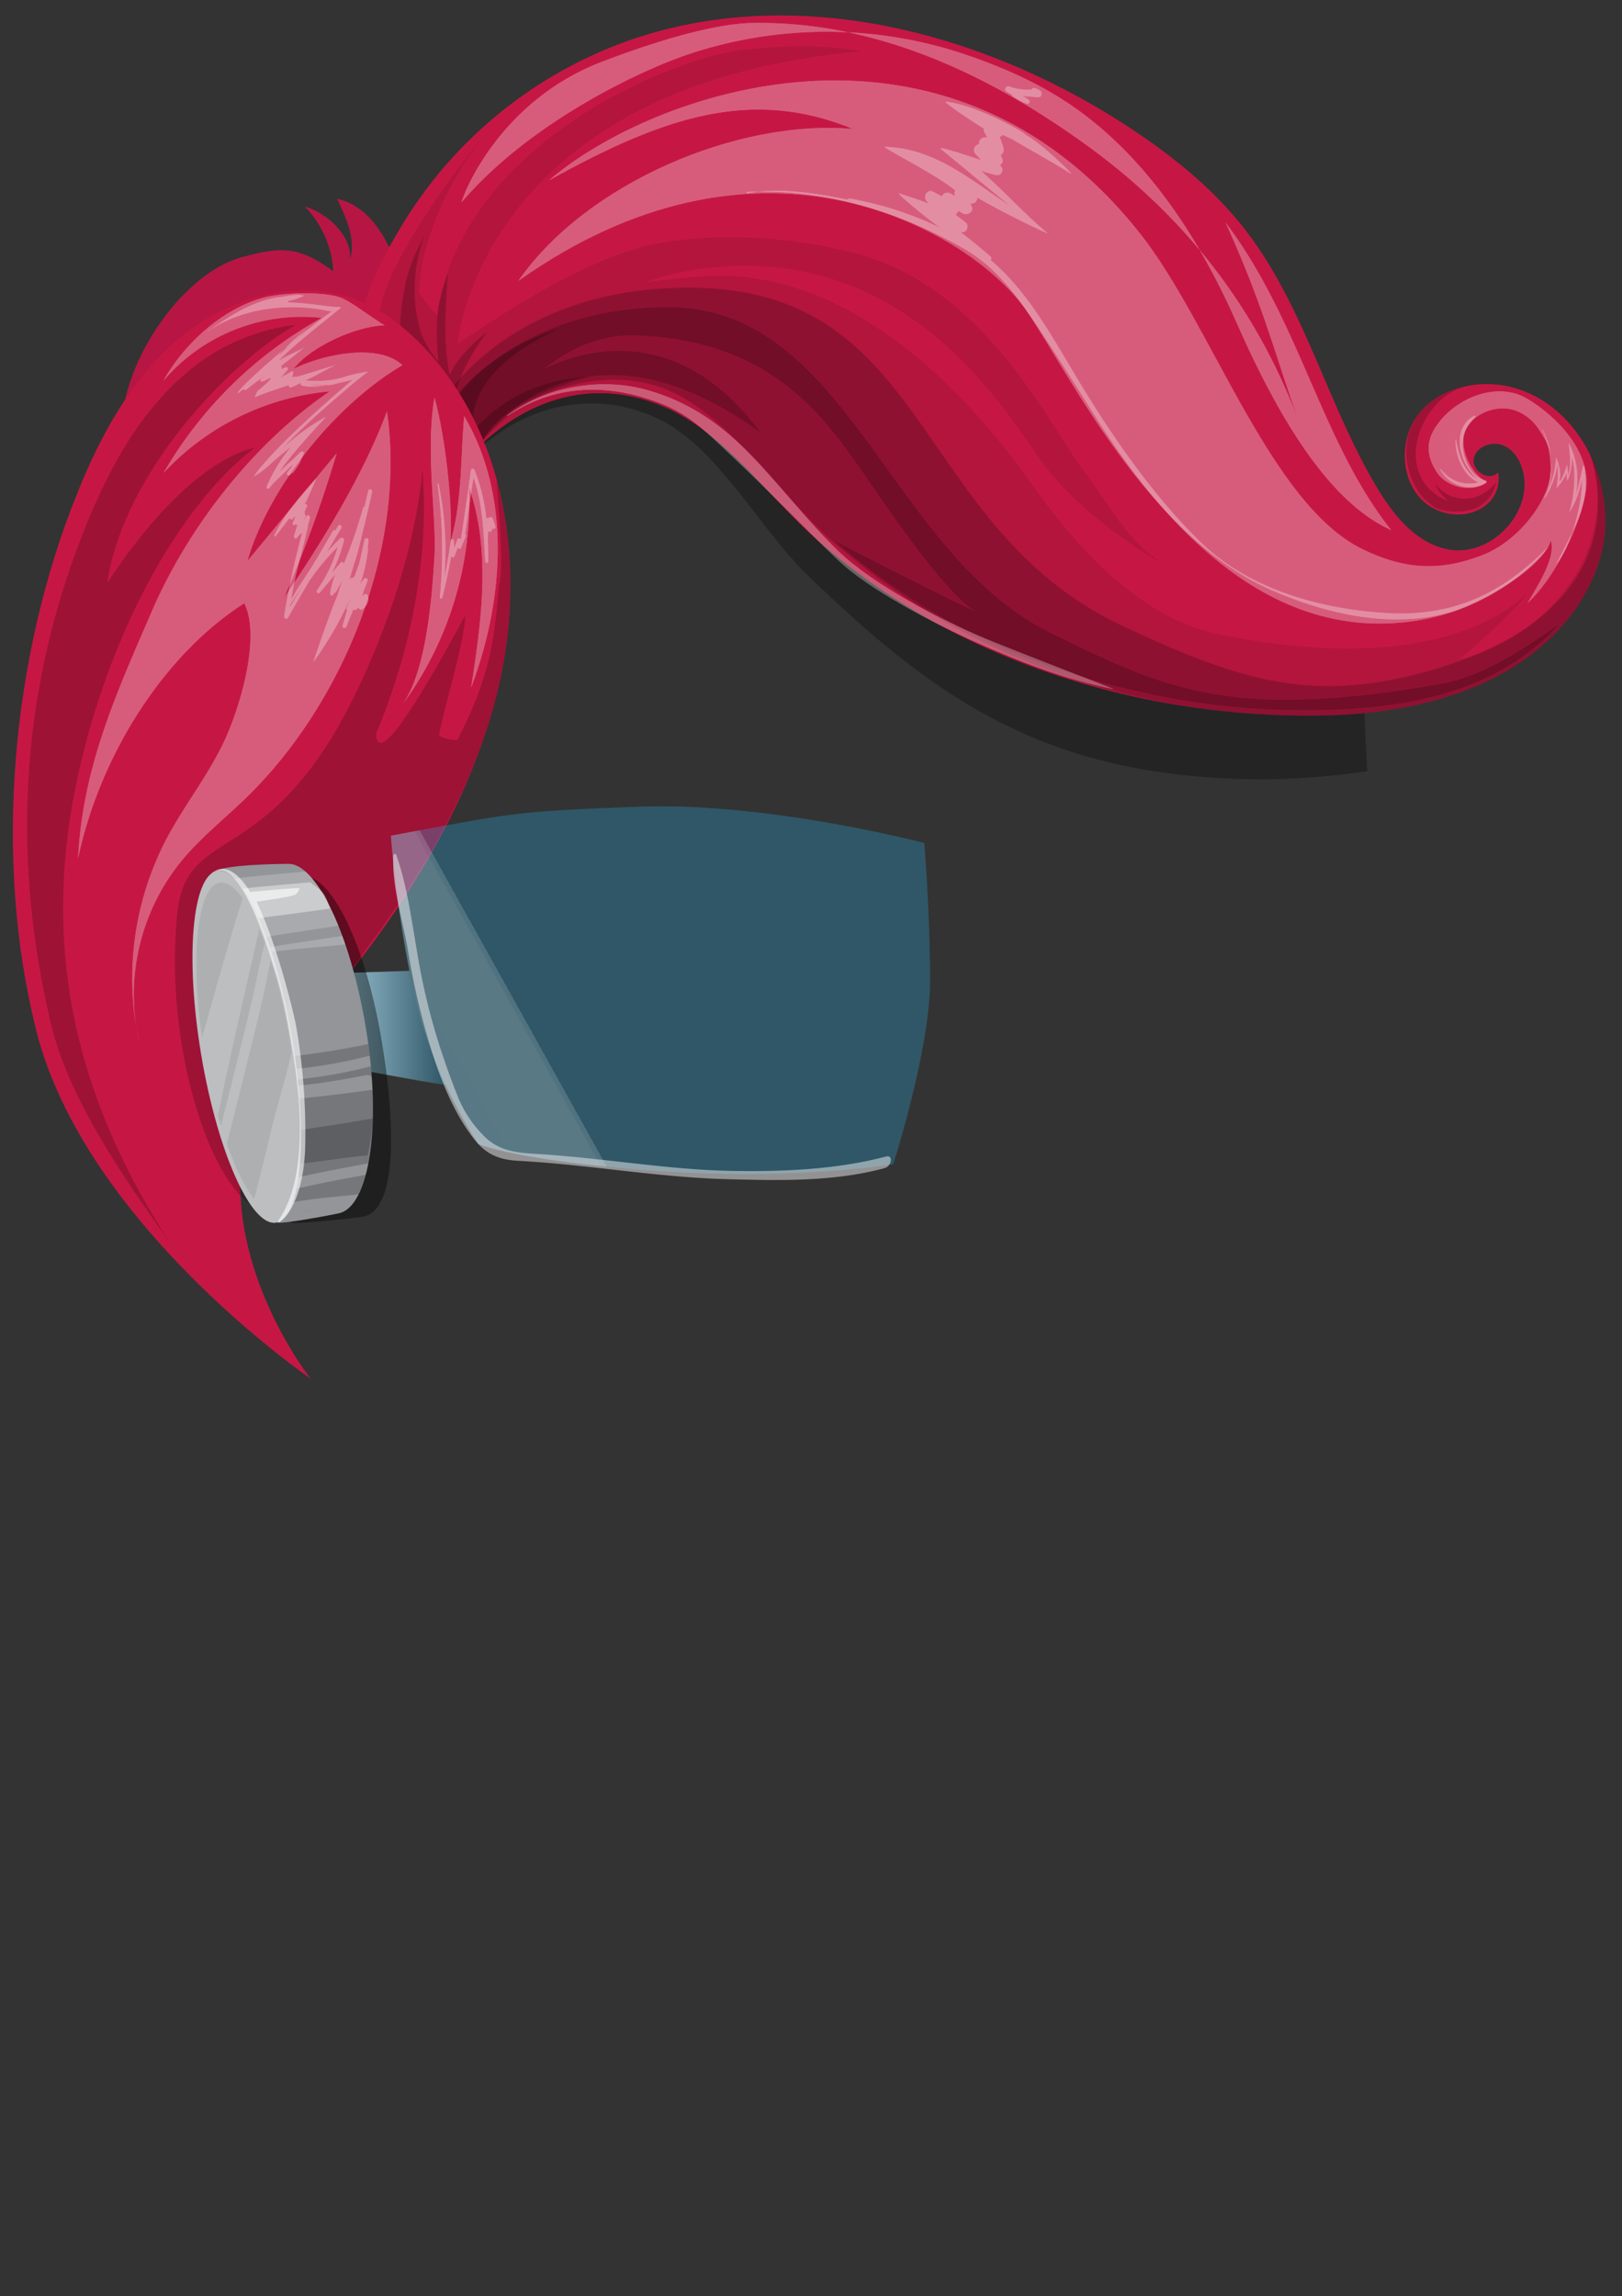<svg xmlns="http://www.w3.org/2000/svg" xmlns:xlink="http://www.w3.org/1999/xlink" viewBox="0 0 432 611.61"><rect x="0" y="0" width="432" height="611.61" fill="#333333" stroke="none"/><defs><style>.a{fill:#b71644;}.b,.h{opacity:0.3;}.c{fill:#c61744;}.d,.o{opacity:0.2;}.e{opacity:0.1;}.f,.i{opacity:0.3;}.g,.o,.p,.s{fill:#fff;}.i{fill:#27aae1;}.i,.j,.k{fill-rule:evenodd;}.j{opacity:0.2;fill:url(#a);}.k{opacity:0.7;fill:url(#b);}.k,.l{mix-blend-mode:overlay;}.l{fill:#f2f2f2;opacity:0.5;}.m,.p,.r{opacity:0.4;}.n{fill:#939598;}.q{fill:#bcbec0;}.s{opacity:0.6;}</style><linearGradient id="a" x1="-6858.67" y1="-4527.21" x2="-6780.3" y2="-4588.28" gradientTransform="matrix(1.22, 0.04, -0.06, 1.57, 8188.82, 7720.42)" gradientUnits="userSpaceOnUse"><stop offset="0.16" stop-color="#fff" stop-opacity="0"/><stop offset="0.17" stop-color="#fff" stop-opacity="0.04"/><stop offset="0.18" stop-color="#fff" stop-opacity="0.22"/><stop offset="0.2" stop-color="#fff" stop-opacity="0.39"/><stop offset="0.22" stop-color="#fff" stop-opacity="0.53"/><stop offset="0.24" stop-color="#fff" stop-opacity="0.66"/><stop offset="0.26" stop-color="#fff" stop-opacity="0.77"/><stop offset="0.28" stop-color="#fff" stop-opacity="0.85"/><stop offset="0.31" stop-color="#fff" stop-opacity="0.92"/><stop offset="0.34" stop-color="#fff" stop-opacity="0.97"/><stop offset="0.39" stop-color="#fff" stop-opacity="0.99"/><stop offset="0.53" stop-color="#fff"/><stop offset="0.54" stop-color="#fff" stop-opacity="0.99"/><stop offset="0.54" stop-color="#fff" stop-opacity="0.97"/><stop offset="0.54" stop-color="#fff" stop-opacity="0.92"/><stop offset="0.54" stop-color="#fff" stop-opacity="0.85"/><stop offset="0.55" stop-color="#fff" stop-opacity="0.77"/><stop offset="0.55" stop-color="#fff" stop-opacity="0.66"/><stop offset="0.55" stop-color="#fff" stop-opacity="0.53"/><stop offset="0.55" stop-color="#fff" stop-opacity="0.39"/><stop offset="0.55" stop-color="#fff" stop-opacity="0.22"/><stop offset="0.55" stop-color="#fff" stop-opacity="0.04"/><stop offset="0.55" stop-color="#fff" stop-opacity="0"/></linearGradient><linearGradient id="b" x1="88.56" y1="269.71" x2="114.66" y2="269.71" gradientUnits="userSpaceOnUse"><stop offset="0" stop-color="#fff"/><stop offset="0.28" stop-color="#fff" stop-opacity="0.73"/><stop offset="0.94" stop-color="#fff" stop-opacity="0.07"/><stop offset="1" stop-color="#fff" stop-opacity="0"/></linearGradient><symbol id="c" viewBox="0 0 424.16 363.05"><path class="a" d="M60.7,64.49c10.86-3.08,15.53-3,24.65,3.63a26.93,26.93,0,0,0-7.55-17.2c6,1.65,12.52,7.85,12,14,1.62-5.28-1.07-11.14-3.45-16.11,9.85,2.29,15,13.09,17.22,23,1.44,6.51,2.11,13.64-.92,19.58-1.73,3.39-4.53,6.1-7.42,8.58C83.09,110.35,44.36,140.36,32,121.38,21.35,104.91,41.12,70,60.7,64.49Z"/><path class="b" d="M355.29,141.66c-.55-.9-1.07-1.79-1.57-2.69-12.65-22.71-18.51-49.1-33.66-70.18C311.75,57.22,301,47.74,289.59,39.46c-37.83-27.52-86.41-42.75-128.9-29a105.14,105.14,0,0,0-58,47c-3.33,5.72-7.89,13.68-9.11,20.33s22.86,45,28.7,39.35c16.08-15.55,35.26-16.79,50-9.52,15.52,7.62,26.72,29.18,39.34,41.4,34.23,33.17,64.23,54.43,121.8,54.43a208.65,208.65,0,0,0,27.35-2.14C360.19,197.92,359.56,154.59,355.29,141.66Z"/><path class="c" d="M395.59,121.65c-2.08,2.64-7.06-.19-6.5-3.51s4.9-4.92,8-3.56,4.82,4.72,5.35,8c1.7,10.67-9,21.38-19.65,19.72-8.75-1.36-15-9.05-19.54-16.67C350.11,103.6,344,77.52,328.33,57.21c-8.61-11.15-19.79-20.07-31.58-27.77C257.54,3.86,207.19-8.89,163.14,7A115.94,115.94,0,0,0,103,56.92c-3.46,5.89-8.18,14.09-9.45,20.8s23.69,43.82,29.75,37.88c16.67-16.37,34.7-17.93,50-11.43C189.42,111,201,128,214.06,139.55,249.54,171,298,186.5,345.37,186.5c57.3,0,75.54-29.26,78.3-46S417.16,104.85,401,99.54c-9.11-3-20.22-1.07-26.34,6.3s-5.1,20.23,3.14,25.12S397.06,131.13,395.59,121.65Z"/><path class="d" d="M378.91,131.08c1.93,1.14,13.68,3.63,16.19-6.78-6.65,7.9-15,3.44-16.19,0,.38,2.39,1.38,2.89,3.27,5-15.68-6.4-7.4-28.85,6.3-30.83a21.84,21.84,0,0,0-13.79,7.35C368.57,113.22,370.67,126.18,378.91,131.08Z"/><path class="e" d="M420,116.79c4.53,12,.68,24.82-3.61,31.82a49.93,49.93,0,0,1-31,22.86s14.89-12.72,18-17.64c-7.37,7.26-29.78,21.54-81.85,11.07-20.54-4.13-37.07-21.82-49.15-38.68-6.23-8.7-41.3-60.21-88.71-56.72a151.61,151.61,0,0,0-15.54,1.69,78,78,0,0,1,13.48-3.49c58.62-8.78,84.81,41.74,94.05,53.3,13,16.27,34.4,27.12,32.2,25.87-10.82-6.17-14-14-23.26-26.47-8.85-11.89-26.18-48.31-60.36-57.09-16.6-4.26-36.1-5.76-53-2.5s-38.65,17-52.67,26.64c-.46.32,6-69,107.43-77.9-10.3-1.89-20.51-1.56-30.93-.47-19.2,2-75.25,24.76-82.14,70.54-.09.56-4.72-5.41-4.7-6,.44-14.37,8.57-30.93,17.49-41.84,2.74-3.36-25,29-28.15,47.48-.89,5.26,11,27.77,19.66,34.81,0,0,0,.06,0,.09a13.63,13.63,0,0,0,2.16,1.37l.28.14a4.89,4.89,0,0,0,.48.2l.39.14.41.1.21,0v0a2.36,2.36,0,0,0,2.13-.58c16.67-16.37,34.7-17.93,50-11.43C189.42,111,201,128,214.06,139.55,249.54,171,298,186.5,345.37,186.5c57.3,0,75.54-29.26,78.3-46A39.53,39.53,0,0,0,420,116.79Z"/><path class="d" d="M420,116.79c4.24,11.75,7.54,43.61-43.06,57.84-31.74,8.93-51.28,1.94-80.81-11.76-59.39-27.55-50.42-96-125-90-35.41,2.88-52.3,22.72-57.45,30.83,0,.51,8.56,13.31,9.65,11.86,13.09-17.51,35.85-22.26,51.17-15.76,16.08,6.83,30.26,28.25,43.34,39.83C253.31,171.08,298,186.5,345.37,186.5c57.3,0,75.54-29.26,78.3-46A39.53,39.53,0,0,0,420,116.79Z"/><path class="d" d="M379.14,178.28c-55.55,9.6-72.9.73-102.18-13.5C232.81,143.32,222.7,77.11,173.8,77.71c-35.52.43-53.59,19.45-58.75,27.57,0,.5,7.32,11.87,8.27,10.32,2.67-4.38,27.8-39.41,75.79-4.51-27.63-37.52-60.78-14.51-57.33-17.2,7.17-5.61,15.1-8.88,23.59-8.68,36.94.87,51.36,22.61,61.37,36.94,5.23,7.49,20.65,30.83,29.37,36.35,3.93,2.49-30.31-14.88-37.28-18.58,13.23,11.34,38.77,31,81.21,40.15A192.39,192.39,0,0,0,344.33,185c36.52.14,55.27-9.57,67.62-22.92C402.06,169,391.08,176.44,379.14,178.28Z"/><path class="d" d="M153.23,96.29c-11.7.64-22.13,4.85-30.5,14.21-.44-.57.14-2.17-.35-2.71C123.67,91.66,145.77,83.66,145,83.7c-1.47.06-18.82,6-27.44,19.11,1.16-9.15,8.87-18.61,8.83-18.58h0s-8,6.06-10,11.61c-2.44-10.28-.3-27.67-.57-26.92-3.2,8.69-3.32,14.19-2.45,23.39-1.38-1.75-4.14-5.32-5.07-9.13a40.77,40.77,0,0,1,1.24-24.24,46.64,46.64,0,0,0-5,12.58.78.78,0,0,0,0,.14l0,.21a54.72,54.72,0,0,0-1.16,17.21l-.06-.1a.36.36,0,0,0-.62.37C105.07,94.14,109.4,98,113,102c.89,1,1.83,1.91,2.79,2.87-.07.3-.15.6-.22.89a.57.57,0,0,0,1,.44c.06-.1.13-.2.2-.3,1.09,1.11,2.17,2.24,3.18,3.41-1.13,2.65.9,4.87,2.39,3.11a18.72,18.72,0,0,1,2.11,4.19.7.7,0,0,0,.15.24.47.47,0,0,0-.05.1c-.27.54-.28-.29-.19-.88C126.54,102.77,153.93,96.25,153.23,96.29Z"/><path class="c" d="M79.27,363.05s-40-50.45-3-92c22.59-25.36,42.55-54.15,51.75-86.84s4.93-70.95-18.38-95.65c-5-5.27-10.79-9.88-17.52-12.58-15.68-6.3-34.26-1.08-47.33,9.64s-21.41,26.12-27.71,41.8C-.47,171.05-5.21,224.68,6.21,270.27,19.17,322,79.27,363.05,79.27,363.05Z"/><path class="d" d="M17.65,201.12c8.54-37.67,27-70.92,46.85-86.05C44,120.12,25.11,151.53,25.18,151c4.4-29.48,33.06-59.14,50.27-68.6A54.2,54.2,0,0,0,47,94.55c-13.06,10.72-21.41,26.12-27.71,41.8-17.53,43.6-19.67,88.5-9,132.76C16.11,293.4,38.12,320.93,43.9,330,17,289.9,6.84,248.8,17.65,201.12Z"/><path class="d" d="M128.84,123.65c.18,4,2.1,23.89.65,28-1.35,15.77-2.5,24.33-11,41.17-.29.56-5.13-.53-5-1.17,1.67-8.47,6.5-23.48,7.08-32-3.58,6.4-23.51,44.11-23.8,31.59,10.67-25.44,14-50.47,12.31-70.17-2.46,27.5-15.71,57.94-25,72.63-20.6,32.46-38.22,23.55-40.35,45.88C40.36,274.6,52.49,310.61,64,317.11c2.83-16,5.53-38,12.26-46,21.86-26,42.55-54.15,51.75-86.84C133.5,164.67,134.18,143.11,128.84,123.65Z"/><g class="f"><path class="g" d="M40.11,97.28A48.5,48.5,0,0,1,82.29,80.55a110.3,110.3,0,0,0-42.13,41.27,69.06,69.06,0,0,1,44.26-21.71c-20.2,13.71-37.66,36.1-47.35,58.5s-18.41,41.49-19.7,65.87c6-28.07,23.29-54.58,44.28-67.93,4.46,9-1.12,27.75-5.38,36.82s-10.61,17-15.29,25.86a80.1,80.1,0,0,0-7.27,54.62,56.57,56.57,0,0,1,10.92-48.33c5.19-6.39,11.72-11.53,17.62-17.27,26.05-25.38,42.56-66.79,37.39-102.8-6,16.38-17.53,35.26-27.4,49.63a334,334,0,0,0,14-38.45L62.48,145.3c5.66-19.75,23.56-41.74,41.27-52.16-6.47-6-21.11-2.87-29,1,4.69-6,16.68-11.42,24.27-11.6-4.64-2.85-9.33-6.64-12.07-7.51-4.79-1.53-14.82-1.17-19.61,0C56.05,77.83,45.65,87.39,40.11,97.28Z"/><path class="g" d="M103.65,183.68a91.66,91.66,0,0,0,17.86-58c5.93,17,3.28,35.58.56,53.34,8.72-23.35,10.77-50.8-1.86-72.29-1,11.55-.5,22.66-3.72,33.8.86-9.93-1.46-29.16-4.2-38.74-2.46,14.36.62,32.05,0,42.29C111.66,154.61,110.18,174.89,103.65,183.68Z"/><path class="g" d="M268,76c10,12.12,31.64,61.44,67,76.95,25.39,11.16,42.19,8,49.63,5.39s22.52-11,25-18.47c1.52,4.44-3.81,12.47-6.15,16.54,7.07-6.34,14.53-21.19,15.58-30.63S411.54,107,403.37,102.1s-19.81-.09-24.73,8c-2.43,4-1.86,7.89.78,11.78s9.56,5.39,13.17,2.38c-4.53-2.16-7.81-9.71-5.52-14.17s8.77-6.65,13.42-4.77,6.29,5.51,7.4,7.28c6.58,10.47-4.67,26.42-16.14,31s-21.09,4-32.23-1.41c-24.62-11.93-40.21-59.82-59.15-83.92C248-8.21,169.46,20.92,142.87,43.88,173,27.16,196.52,19,223.78,30.24c-30.55-2.74-71,14.32-89.14,40.45C197.61,26,251.2,55.63,268,76Z"/><path class="g" d="M179.25,10.56A115.88,115.88,0,0,1,254,10.51c12,4.13,22.7,9.09,32.64,16.89,22.36,17.54,34.59,43.81,39.55,55,10.67,24.07,24.08,47.12,40.93,54.68C348.38,113.52,343,81.74,323,55.17c10.7,23.47,13.51,36.68,20.27,55C332.11,79.32,313.13,54.33,286.61,35S230,1.53,197.19,2c-11.7.15-29.31,6.14-40.24,10.32-26.14,10-36.14,33.05-37.49,37.48C138,28.09,167.73,14.49,179.25,10.56Z"/><path class="g" d="M40.11,97.28A48.5,48.5,0,0,1,82.29,80.55a110.3,110.3,0,0,0-42.13,41.27,69.06,69.06,0,0,1,44.26-21.71c-20.2,13.71-37.66,36.1-47.35,58.5s-18.41,41.49-19.7,65.87c6-28.07,23.29-54.58,44.28-67.93,4.46,9-1.12,27.75-5.38,36.82s-10.61,17-15.29,25.86a80.1,80.1,0,0,0-7.27,54.62,56.57,56.57,0,0,1,10.92-48.33c5.19-6.39,11.72-11.53,17.62-17.27,26.05-25.38,42.56-66.79,37.39-102.8-6,16.38-17.53,35.26-27.4,49.63a334,334,0,0,0,14-38.45L62.48,145.3c5.66-19.75,23.56-41.74,41.27-52.16-6.47-6-21.11-2.87-29,1,4.69-6,16.68-11.42,24.27-11.6-4.64-2.85-9.33-6.64-12.07-7.51-4.79-1.53-14.82-1.17-19.61,0C56.05,77.83,45.65,87.39,40.11,97.28Z"/><path class="g" d="M103.65,183.68a91.66,91.66,0,0,0,17.86-58c5.93,17,3.28,35.58.56,53.34,8.72-23.35,10.77-50.8-1.86-72.29-1,11.55-.5,22.66-3.72,33.8.86-9.93-1.46-29.16-4.2-38.74-2.46,14.36.62,32.05,0,42.29C111.66,154.61,110.18,174.89,103.65,183.68Z"/><path class="g" d="M268,76c10,12.12,31.64,61.44,67,76.95,25.39,11.16,42.19,8,49.63,5.39s22.52-11,25-18.47c1.52,4.44-3.81,12.47-6.15,16.54,7.07-6.34,14.53-21.19,15.58-30.63S411.54,107,403.37,102.1s-19.81-.09-24.73,8c-2.43,4-1.86,7.89.78,11.78s9.56,5.39,13.17,2.38c-4.53-2.16-7.81-9.71-5.52-14.17s8.77-6.65,13.42-4.77,6.29,5.51,7.4,7.28c6.58,10.47-4.67,26.42-16.14,31s-21.09,4-32.23-1.41c-24.62-11.93-40.21-59.82-59.15-83.92C248-8.21,169.46,20.92,142.87,43.88,173,27.16,196.52,19,223.78,30.24c-30.55-2.74-71,14.32-89.14,40.45C197.61,26,251.2,55.63,268,76Z"/><path class="g" d="M179.25,10.56A115.88,115.88,0,0,1,254,10.51c12,4.13,22.7,9.09,32.64,16.89,22.36,17.54,34.59,43.81,39.55,55,10.67,24.07,24.08,47.12,40.93,54.68C348.38,113.52,343,81.74,323,55.17c10.7,23.47,13.51,36.68,20.27,55C332.11,79.32,313.13,54.33,286.61,35S230,1.53,197.19,2c-11.7.15-29.31,6.14-40.24,10.32-26.14,10-36.14,33.05-37.49,37.48C138,28.09,167.73,14.49,179.25,10.56Z"/></g><g class="h"><path class="g" d="M409,141.5c-12.59,12.71-25.57,18.86-43.92,17.63-17.74-1.19-36.16-6.61-48.67-18.77-13.08-12.72-24.29-29.18-33.59-44.76C276.18,84.52,270,73.26,260.43,65.17a.76.76,0,0,0-.09-1q-4-3.45-8.14-6.64c1.61.85,2.88-1.49,1.4-2.53-.89-.63-1.73-1.29-2.55-2a1.61,1.61,0,0,0,.74-.95l1.34.7c1.07.56,2.8-.4,2.27-1.74l-.37-.93.36,0a1.49,1.49,0,0,0,1.05-2.52c-.78-.74-.58.48-1.4-.2,6.51,4.16,21.29,11.25,20.41,10.52-5.78-4.76-12-11.61-17.66-16.53,1.31.43,2.64.82,4,1.14a1.4,1.4,0,0,0,1.35-2.33l-.27-.32a1.32,1.32,0,0,0,.67-1.67c-.16-.36-.32-.7-.48-1a1.5,1.5,0,0,0,.8-1.74,18.21,18.21,0,0,0-1.09-3.1l.41-.18a.82.82,0,0,0,.41-.39c.95.43,1.89.86,2.82,1.33,4.7,2.82,10.8,6.11,15.43,9.06,1,.65-7.66-8-12.07-10.32.92.07-12.37-7.83-21.24-8.86-1.19-.14,8.72,6.41,10.14,7.15a1.41,1.41,0,0,0,.16,1.09q.39.69.72,1.38a1.6,1.6,0,0,0-2.2,1.72,1.54,1.54,0,0,0-.95,2.56l1.52,1.69c-2.43-.82-11.91-4-10.73-3,5.46,4.49,13.07,10.8,18.54,15.27C255.22,43.91,245.55,35.35,232.33,35,231,34.92,245.44,42,251,46.58a1.25,1.25,0,0,0-.12,1.2l.14.33-1.39-.72a1.55,1.55,0,0,0-2.19.81L245.2,47c-1.61-.91-2.87,1.1-1.85,2.4l.63.78c-2.11-1-5.63-1.93-7.81-2.77-1.43-.54,7.52,6.87,11,9.22a92.88,92.88,0,0,0-24.4-7.88.33.33,0,0,0-.38.33c-8.95-1.76-18.11-3.31-26.91-1.72-.08,0-.08-.34,0-.34,20-1,39.95,4.89,57.47,14.87,9,5.12,14.56,12.84,20.17,21.26,5.16,7.74,10.11,15.61,15.07,23.47,16.89,26.74,42.11,55.82,76.66,55.34C394.74,161.5,409.37,141.1,409,141.5Z"/><path class="g" d="M273.55,20a5,5,0,0,0-1.51-.67.57.57,0,0,0-.7.45,16,16,0,0,1-5.88-.82c-.87-.37-1.62.79-.76,1.31l1.47.88a.59.59,0,0,0,.25.41,13.41,13.41,0,0,0,3.63,1.91c.64.23,1-.71.44-1.06s-1-.69-1.53-1c1.4.19,2.81.26,4.13.36C274.05,21.8,274.29,20.45,273.55,20Z"/><path class="g" d="M392.08,123.8c-3.31-.83-5.19-4.53-5.78-7.65-.7-3.72.59-6.62,3.16-9.22a.19.19,0,0,0-.23-.29c-6.44,3.44-3.9,13.14,1.09,17-.14-.08-.29-.14-.44-.23a9.06,9.06,0,0,1-1.56-1.21,10.62,10.62,0,0,1-2-2.7,21.25,21.25,0,0,1-1.9-6.5c0-.08-.14-.06-.14,0a13.71,13.71,0,0,0,2.25,8,9.61,9.61,0,0,0,3.78,3.38,9.37,9.37,0,0,1-10-3.57.08.08,0,0,0-.14.08,8.88,8.88,0,0,0,12.05,3.69A.4.4,0,0,0,392.08,123.8Z"/><path class="g" d="M418.47,119.85l-.21.3h0a.28.28,0,0,1,0-.09c-.06-.35-1.15,5.39-2.08,7.91a20.83,20.83,0,0,0,.36-2.07,21.38,21.38,0,0,0-2.11-12c-.14-.27.54,4,.34,6a18.94,18.94,0,0,1-.46,2.52c-.17-.07-.34-3-.37-2.72s-1.61,4.71-2,4.36a12.7,12.7,0,0,1,.19-1.52,13.17,13.17,0,0,0-1.07-4.75,25.9,25.9,0,0,1-2.16,8.64,21.75,21.75,0,0,0-1.54-16.21,0,0,0,0,0-.07,0,24.51,24.51,0,0,1,1.51,16.39h0c-.28.61-.57,1.21-.89,1.8a.07.07,0,0,0,.13.07,22.74,22.74,0,0,0,3.36-9,24,24,0,0,1-.24,6.37,17.25,17.25,0,0,0,2.37-3.33,6.13,6.13,0,0,0,.31-.91c0,.34,0,3.21.45,1.69a15.21,15.21,0,0,0,.94-5.75c1.32,4.48.54,10.82-.68,14.81a23.75,23.75,0,0,0,3.35-9c.26,7.67-3.42,18.66-6.77,22.64C417.85,133.19,419.87,128.57,418.47,119.85Z"/><path class="g" d="M259.1,166c-12-4.95-30-14.4-39.28-23.37-17.18-16.64-26.68-36-50.8-42.85-12.18-3.47-27.1-1.05-37.34,6.76-.08.06,0,.2.09.14,10.73-7.3,23-8.66,35.38-5.16,12.15,3.43,16.15,8.11,25.24,16.66,8.82,8.3,18.44,18.3,27.18,26.68,8.53,8.19,26,17.18,36.8,22,12.18,5.37,23.77,9.9,36.79,12.59C293.76,179.53,270.71,170.78,259.1,166Z"/><path class="g" d="M88.12,96.36a26.05,26.05,0,0,1-10,.86s0-.11,0-.17c1.83-.56,6.23-3.41,8.05-4,.65-.21-9,2.76-9.71,3,0,0,0,0-.09,0l-1.06.27a.49.49,0,0,0-.52-.07l-.53.27c.27-.39.55-2,.18-1.77L71.7,96.24l-.27.1.39-.45a.5.5,0,0,0,.28-.31l1.05-1.19a.43.43,0,0,0-.51-.67l-1.16.55a.44.44,0,0,0,.06-.17h0a.57.57,0,0,0-.14-.71c.74-.63,6.62-5.19,6-4.82-1.13.71-4.8,2.26-5.91,3l-.53.32a.44.44,0,0,0-.22.05c4.78-4.73,11.37-9.8,16.57-14.07.35-.29-1.57-.25-2-.27-.53,0-9.43-1.28-11.92-1.12a.34.34,0,0,0-.19-.45c1.45-.14,4.53-1.33,4.2-1.42-1.88-.5-4.1.16-6,.38-9.7,1.09-18.23,8.74-19.33,8.88-.07,0-.11.19,0,.14,15-9.91,32.3-5.18,32.86-5.15-6,4-23.92,19.34-25,21.61,0,.06,0,.16.12.11.25-.18.48-.4.72-.61h0c.22-.15.44-.32.66-.48a.57.57,0,0,0,.81.1c1.71-1.36,3.46-2.67,5.23-3.94l-1.42,1.2c-.37.31.1.81.49.63l2.16-1a.5.5,0,0,0,0,.32c-.24.26-.48.52-.71.8s-1.87,1.69-2.73,2.39h0s-1.14,1.79-.59,1.57c2-.84,6.21-2.25,6.23-2.26.38-.13,2.13-.71,2.62-.86-.08.34.23.78.61.62a23.89,23.89,0,0,0,2.59-1.27c0,.07,0,.13-.07.19a.45.45,0,0,0,.31.56c3.26,1,10.4-.72,13.56-1.54-.7.63-20.48,17.27-26.25,25.65-.28.41,3-1.82,4.13-3,1.83-1.69,3.75-3.27,5.73-4.79a42.76,42.76,0,0,0-6.49,10.56.41.41,0,0,0,.71.42c.39-.52.82-1,1.23-1.49l5.09-4.88c-.14.28-.28.57-.41.88h0c-.38.42-.74.85-1.09,1.31h0a.86.86,0,0,1-.07.1c-.33.45.38,1,.76.59.15-.16.27-.32.42-.48a.23.23,0,0,0,.28,0c.75-.87,2.32-3.23,2.06-3.32a16.69,16.69,0,0,0,.84-1.82c.18-.46-.47-.76-.78-.46l-2.31,2.22a45.39,45.39,0,0,0-3.51,3.29c3.44-5.4,12.91-15.09,12.4-14.81a59.15,59.15,0,0,0-11.63,8.52c6.11-6.83,21.89-20.08,23-20.6A35,35,0,0,0,88.12,96.36Zm-10-12.67c-2.4,2.14-4.73,4.35-7,6.6l-.52.25A83,83,0,0,1,78.1,83.69Zm4.53,14.86a11.12,11.12,0,0,1-3.74-.36A21.91,21.91,0,0,0,86.51,98v0A15.29,15.29,0,0,1,82.63,98.55Z"/><path class="g" d="M93.14,137.62q1.38-5.34,2.53-10.72c.14-.68-.9-1-1-.29-.31,1.43-.66,2.84-1,4.25a.5.5,0,0,0-.41.39,120.89,120.89,0,0,1-5.14,14.87c0-.39-.45-.76-.76-.4l-2.43,2.84a40.13,40.13,0,0,0,3.25-8.73.57.57,0,0,0-.94-.55,53,53,0,0,0-3.76,3.89l4-6.67a.49.49,0,0,0-.85-.5c-.25.41-.49.83-.74,1.25a.37.37,0,0,0-.62.05q-2.72,4.72-5.53,9.38c-1.83,3-4,5.92-5.65,9q.56-3.12,1.19-6.22c.12-.49.23-1,.35-1.46,1-3.86,2-7.72,2.88-11.59a.49.49,0,0,0,0-.34c.2-.75.39-1.51.6-2.26.15-.55-.68-.93-.94-.4s-.43.88-.67,1.3l.44-1.34a.45.45,0,0,0-.32-.56l.09-.29a.36.36,0,0,0-.06-.33c.24-.5.47-1,.68-1.5s-.4-.61-.68-.4l0,0c1.13-2.13,3.38-7.28,3-6.82-4.11,4.52-8.37,9.48-11,15-.08.17.15.39.29.22,1.44-1.8,2.83-3.63,4.21-5.47l-.33.46c-.27.35.29.74.59.46l1-.89c-.3.66-.6,1.32-.88,2-.15.35.4.65.64.37l.09-.1a.45.45,0,0,0,.6.05l-1,3.09a.47.47,0,0,0,.79.46c.31-.34.6-.69.89-1,.19-.1.37-.21.55-.32A200.42,200.42,0,0,0,72.27,160c-.08.54.64,1,1,.4,2-3.51,4-7,6.08-10.44a.32.32,0,0,0,.13-.1,60.39,60.39,0,0,1,7.08-8.37,39,39,0,0,1-5.57,11.66c-.31.44.4,1,.75.58l4.19-4.95a25.18,25.18,0,0,0-1.42,5.1c-.09.49.59.87.85.36.1-.18.18-.36.28-.54a.18.18,0,0,0,.31,0c.65-1.12,1.25-2.25,1.84-3.4-.47,1.53-.95,3-1.47,4.57-1.56,3.45-6.44,17.57-6.2,17.24A96.53,96.53,0,0,0,90,154.93l-.14.5c-.31.78-.63,1.56-.95,2.34a.43.43,0,0,0,.15.52c-.4,1.39-.79,2.78-1.22,4.17-.2.66.78.9,1,.28.58-1.53,1.21-3,1.87-4.54a.69.69,0,0,0,.78,0l.6-.54a.66.66,0,0,0,1,.47,3.64,3.64,0,0,0,1.63-2.62s0,0,0,0h0l0-.17a.48.48,0,0,0-.2-.48v0c.27-.67-.74-1-1.1-.47l-.33.45c.07-.4.14-.79.2-1.19l1.17-3.08c.24-.65-.68-.89-1-.44s-.66.91-1,1.36a40,40,0,0,0,2.13-9.4.42.42,0,0,0-.09-.33c.09-.66.17-1.32.23-2a.55.55,0,0,0-1.07-.14q-.63,3.06-1.33,6.1c-.4,1.18-.82,2.34-1.25,3.5a.52.52,0,0,0-.19.22l-.19.41a.65.65,0,0,0-.84.19,3.65,3.65,0,0,1-.32.45c.39-1.23.76-2.47,1.13-3.71A89,89,0,0,0,93.14,137.62Zm-19.41,20,.12-.72q2.33-3.47,4.56-7Q76.11,153.8,73.73,157.63Z"/><path class="g" d="M128.51,136.06c-.21-.66-.43-1.31-.66-2a.62.62,0,0,0-1.13-.11.44.44,0,0,0-.63.11,47.71,47.71,0,0,0-3.15-13c-.15-.36-.82-.51-.9,0-.88,6.08-1.72,12.15-2.64,18.22a.22.22,0,0,0,0,.08l-.14.34a.43.43,0,0,0-.85-.08c-.3.76-.59,1.52-.89,2.29,0-.68,0-1.35-.08-2,0-.43-.72-.58-.79-.11q-.7,5.12-1.76,10.17a87.32,87.32,0,0,0-1.49-25.15c0-.15-.3-.12-.28,0a125.78,125.78,0,0,1,.61,30.16c0,.37.57.44.66.08.9-3.68,1.7-7.37,2.37-11.1a.43.43,0,0,0,.84.1l.93-2.38a.44.44,0,0,0,.86.05l1.26-3.08a.39.39,0,0,0-.19-.48c.72-5.06,1.48-10.11,2.23-15.17,2.55,7.25,2.67,14.84,3.15,22.48a.38.38,0,0,0,.75,0c0-2,0-4-.08-6,0-.77.06-1.53.11-2.3.12.45.75.37.89,0,.06-.18.11-.34.15-.5A.59.59,0,0,0,128.51,136.06Z"/><path class="g" d="M409,141.5c-12.59,12.71-25.57,18.86-43.92,17.63-17.74-1.19-36.16-6.61-48.67-18.77-13.08-12.72-24.29-29.18-33.59-44.76C276.18,84.52,270,73.26,260.43,65.17a.76.76,0,0,0-.09-1q-4-3.45-8.14-6.64c1.61.85,2.88-1.49,1.4-2.53-.89-.63-1.73-1.29-2.55-2a1.61,1.61,0,0,0,.74-.95l1.34.7c1.07.56,2.8-.4,2.27-1.74l-.37-.93.36,0a1.49,1.49,0,0,0,1.05-2.52c-.78-.74-.58.48-1.4-.2,6.51,4.16,21.29,11.25,20.41,10.52-5.78-4.76-12-11.61-17.66-16.53,1.31.43,2.64.82,4,1.14a1.4,1.4,0,0,0,1.35-2.33l-.27-.32a1.32,1.32,0,0,0,.67-1.67c-.16-.36-.32-.7-.48-1a1.5,1.5,0,0,0,.8-1.74,18.21,18.21,0,0,0-1.09-3.1l.41-.18a.82.82,0,0,0,.41-.39c.95.43,1.89.86,2.82,1.33,4.7,2.82,10.8,6.11,15.43,9.06,1,.65-7.66-8-12.07-10.32.92.07-12.37-7.83-21.24-8.86-1.19-.14,8.72,6.41,10.14,7.15a1.41,1.41,0,0,0,.16,1.09q.39.69.72,1.38a1.6,1.6,0,0,0-2.2,1.72,1.54,1.54,0,0,0-.95,2.56l1.52,1.69c-2.43-.82-11.91-4-10.73-3,5.46,4.49,13.07,10.8,18.54,15.27C255.22,43.91,245.55,35.35,232.33,35,231,34.92,245.44,42,251,46.58a1.25,1.25,0,0,0-.12,1.2l.14.33-1.39-.72a1.55,1.55,0,0,0-2.19.81L245.2,47c-1.61-.91-2.87,1.1-1.85,2.4l.63.78c-2.11-1-5.63-1.93-7.81-2.77-1.43-.54,7.52,6.87,11,9.22a92.88,92.88,0,0,0-24.4-7.88.33.33,0,0,0-.38.33c-8.95-1.76-18.11-3.31-26.91-1.72-.08,0-.08-.34,0-.34,20-1,39.95,4.89,57.47,14.87,9,5.12,14.56,12.84,20.17,21.26,5.16,7.74,10.11,15.61,15.07,23.47,16.89,26.74,42.11,55.82,76.66,55.34C394.74,161.5,409.37,141.1,409,141.5Z"/><path class="g" d="M273.55,20a5,5,0,0,0-1.51-.67.57.57,0,0,0-.7.45,16,16,0,0,1-5.88-.82c-.87-.37-1.62.79-.76,1.31l1.47.88a.59.59,0,0,0,.25.41,13.41,13.41,0,0,0,3.63,1.91c.64.23,1-.71.44-1.06s-1-.69-1.53-1c1.4.19,2.81.26,4.13.36C274.05,21.8,274.29,20.45,273.55,20Z"/><path class="g" d="M392.08,123.8c-3.31-.83-5.19-4.53-5.78-7.65-.7-3.72.59-6.62,3.16-9.22a.19.19,0,0,0-.23-.29c-6.44,3.44-3.9,13.14,1.09,17-.14-.08-.29-.14-.44-.23a9.06,9.06,0,0,1-1.56-1.21,10.62,10.62,0,0,1-2-2.7,21.25,21.25,0,0,1-1.9-6.5c0-.08-.14-.06-.14,0a13.71,13.71,0,0,0,2.25,8,9.61,9.61,0,0,0,3.78,3.38,9.37,9.37,0,0,1-10-3.57.08.08,0,0,0-.14.08,8.88,8.88,0,0,0,12.05,3.69A.4.4,0,0,0,392.08,123.8Z"/><path class="g" d="M418.47,119.85l-.21.3h0a.28.28,0,0,1,0-.09c-.06-.35-1.15,5.39-2.08,7.91a20.83,20.83,0,0,0,.36-2.07,21.38,21.38,0,0,0-2.11-12c-.14-.27.54,4,.34,6a18.94,18.94,0,0,1-.46,2.52c-.17-.07-.34-3-.37-2.72s-1.61,4.71-2,4.36a12.7,12.7,0,0,1,.19-1.52,13.17,13.17,0,0,0-1.07-4.75,25.9,25.9,0,0,1-2.16,8.64,21.75,21.75,0,0,0-1.54-16.21,0,0,0,0,0-.07,0,24.51,24.51,0,0,1,1.51,16.39h0c-.28.61-.57,1.21-.89,1.8a.07.07,0,0,0,.13.07,22.74,22.74,0,0,0,3.36-9,24,24,0,0,1-.24,6.37,17.25,17.25,0,0,0,2.37-3.33,6.13,6.13,0,0,0,.31-.91c0,.34,0,3.21.45,1.69a15.21,15.21,0,0,0,.94-5.75c1.32,4.48.54,10.82-.68,14.81a23.75,23.75,0,0,0,3.35-9c.26,7.67-3.42,18.66-6.77,22.64C417.85,133.19,419.87,128.57,418.47,119.85Z"/><path class="g" d="M259.1,166c-12-4.95-30-14.4-39.28-23.37-17.18-16.64-26.68-36-50.8-42.85-12.18-3.47-27.1-1.05-37.34,6.76-.08.06,0,.2.09.14,10.73-7.3,23-8.66,35.38-5.16,12.15,3.43,16.15,8.11,25.24,16.66,8.82,8.3,18.44,18.3,27.18,26.68,8.53,8.19,26,17.18,36.8,22,12.18,5.37,23.77,9.9,36.79,12.59C293.76,179.53,270.71,170.78,259.1,166Z"/><path class="g" d="M88.12,96.36a26.05,26.05,0,0,1-10,.86s0-.11,0-.17c1.83-.56,6.23-3.41,8.05-4,.65-.21-9,2.76-9.71,3,0,0,0,0-.09,0l-1.06.27a.49.49,0,0,0-.52-.07l-.53.27c.27-.39.55-2,.18-1.77L71.7,96.24l-.27.1.39-.45a.5.5,0,0,0,.28-.31l1.05-1.19a.43.43,0,0,0-.51-.67l-1.16.55a.44.44,0,0,0,.06-.17h0a.57.57,0,0,0-.14-.71c.74-.63,6.62-5.19,6-4.82-1.13.71-4.8,2.26-5.91,3l-.53.32a.44.44,0,0,0-.22.05c4.78-4.73,11.37-9.8,16.57-14.07.35-.29-1.57-.25-2-.27-.53,0-9.43-1.28-11.92-1.12a.34.34,0,0,0-.19-.45c1.45-.14,4.53-1.33,4.2-1.42-1.88-.5-4.1.16-6,.38-9.7,1.09-18.23,8.74-19.33,8.88-.07,0-.11.19,0,.14,15-9.91,32.3-5.18,32.86-5.15-6,4-23.92,19.34-25,21.61,0,.06,0,.16.12.11.25-.18.48-.4.72-.61h0c.22-.15.44-.32.66-.48a.57.57,0,0,0,.81.1c1.71-1.36,3.46-2.67,5.23-3.94l-1.42,1.2c-.37.31.1.81.49.63l2.16-1a.5.5,0,0,0,0,.32c-.24.26-.48.52-.71.8s-1.87,1.69-2.73,2.39h0s-1.14,1.79-.59,1.57c2-.84,6.21-2.25,6.23-2.26.38-.13,2.13-.71,2.62-.86-.08.34.23.78.61.62a23.89,23.89,0,0,0,2.59-1.27c0,.07,0,.13-.07.19a.45.45,0,0,0,.31.56c3.26,1,10.4-.72,13.56-1.54-.7.63-20.48,17.27-26.25,25.65-.28.41,3-1.82,4.13-3,1.83-1.69,3.75-3.27,5.73-4.79a42.76,42.76,0,0,0-6.49,10.56.41.41,0,0,0,.71.42c.39-.52.82-1,1.23-1.49l5.09-4.88c-.14.28-.28.57-.41.88h0c-.38.42-.74.85-1.09,1.31h0a.86.86,0,0,1-.07.1c-.33.45.38,1,.76.59.15-.16.27-.32.42-.48a.23.23,0,0,0,.28,0c.75-.87,2.32-3.23,2.06-3.32a16.69,16.69,0,0,0,.84-1.82c.18-.46-.47-.76-.78-.46l-2.31,2.22a45.39,45.39,0,0,0-3.51,3.29c3.44-5.4,12.91-15.09,12.4-14.81a59.15,59.15,0,0,0-11.63,8.52c6.11-6.83,21.89-20.08,23-20.6A35,35,0,0,0,88.12,96.36Zm-10-12.67c-2.4,2.14-4.73,4.35-7,6.6l-.52.25A83,83,0,0,1,78.1,83.69Zm4.53,14.86a11.12,11.12,0,0,1-3.74-.36A21.91,21.91,0,0,0,86.51,98v0A15.29,15.29,0,0,1,82.63,98.55Z"/><path class="g" d="M93.14,137.62q1.38-5.34,2.53-10.72c.14-.68-.9-1-1-.29-.31,1.43-.66,2.84-1,4.25a.5.5,0,0,0-.41.39,120.89,120.89,0,0,1-5.14,14.87c0-.39-.45-.76-.76-.4l-2.43,2.84a40.13,40.13,0,0,0,3.25-8.73.57.57,0,0,0-.94-.55,53,53,0,0,0-3.76,3.89l4-6.67a.49.49,0,0,0-.85-.5c-.25.41-.49.83-.74,1.25a.37.37,0,0,0-.62.05q-2.72,4.72-5.53,9.38c-1.83,3-4,5.92-5.65,9q.56-3.12,1.19-6.22c.12-.49.23-1,.35-1.46,1-3.86,2-7.72,2.88-11.59a.49.49,0,0,0,0-.34c.2-.75.39-1.51.6-2.26.15-.55-.68-.93-.94-.4s-.43.88-.67,1.3l.44-1.34a.45.45,0,0,0-.32-.56l.09-.29a.36.36,0,0,0-.06-.33c.24-.5.47-1,.68-1.5s-.4-.61-.68-.4l0,0c1.13-2.13,3.38-7.28,3-6.82-4.11,4.52-8.37,9.48-11,15-.08.17.15.39.29.22,1.44-1.8,2.83-3.63,4.21-5.47l-.33.46c-.27.35.29.74.59.46l1-.89c-.3.66-.6,1.32-.88,2-.15.35.4.65.64.37l.09-.1a.45.45,0,0,0,.6.05l-1,3.09a.47.47,0,0,0,.79.46c.31-.34.6-.69.89-1,.19-.1.37-.21.55-.32A200.42,200.42,0,0,0,72.27,160c-.08.54.64,1,1,.4,2-3.51,4-7,6.08-10.44a.32.32,0,0,0,.13-.1,60.39,60.39,0,0,1,7.08-8.37,39,39,0,0,1-5.57,11.66c-.31.44.4,1,.75.58l4.19-4.95a25.18,25.18,0,0,0-1.42,5.1c-.09.49.59.87.85.36.1-.18.18-.36.28-.54a.18.18,0,0,0,.31,0c.65-1.12,1.25-2.25,1.84-3.4-.47,1.53-.95,3-1.47,4.57-1.56,3.45-6.44,17.57-6.2,17.24A96.53,96.53,0,0,0,90,154.93l-.14.5c-.31.78-.63,1.56-.95,2.34a.43.43,0,0,0,.15.52c-.4,1.39-.79,2.78-1.22,4.17-.2.66.78.9,1,.28.58-1.53,1.21-3,1.87-4.54a.69.69,0,0,0,.78,0l.6-.54a.66.66,0,0,0,1,.47,3.64,3.64,0,0,0,1.63-2.62s0,0,0,0h0l0-.17a.48.48,0,0,0-.2-.48v0c.27-.67-.74-1-1.1-.47l-.33.45c.07-.4.14-.79.2-1.19l1.17-3.08c.24-.65-.68-.89-1-.44s-.66.91-1,1.36a40,40,0,0,0,2.13-9.4.42.42,0,0,0-.09-.33c.09-.66.17-1.32.23-2a.55.55,0,0,0-1.07-.14q-.63,3.06-1.33,6.1c-.4,1.18-.82,2.34-1.25,3.5a.52.52,0,0,0-.19.22l-.19.41a.65.65,0,0,0-.84.19,3.65,3.65,0,0,1-.32.45c.39-1.23.76-2.47,1.13-3.71A89,89,0,0,0,93.14,137.62Zm-19.41,20,.12-.72q2.33-3.47,4.56-7Q76.11,153.8,73.73,157.63Z"/><path class="g" d="M128.51,136.06c-.21-.66-.43-1.31-.66-2a.62.62,0,0,0-1.13-.11.44.44,0,0,0-.63.11,47.71,47.71,0,0,0-3.15-13c-.15-.36-.82-.51-.9,0-.88,6.08-1.72,12.15-2.64,18.22a.22.22,0,0,0,0,.08l-.14.34a.43.43,0,0,0-.85-.08c-.3.76-.59,1.52-.89,2.29,0-.68,0-1.35-.08-2,0-.43-.72-.58-.79-.11q-.7,5.12-1.76,10.17a87.32,87.32,0,0,0-1.49-25.15c0-.15-.3-.12-.28,0a125.78,125.78,0,0,1,.61,30.16c0,.37.57.44.66.08.9-3.68,1.7-7.37,2.37-11.1a.43.43,0,0,0,.84.1l.93-2.38a.44.44,0,0,0,.86.05l1.26-3.08a.39.39,0,0,0-.19-.48c.72-5.06,1.48-10.11,2.23-15.17,2.55,7.25,2.67,14.84,3.15,22.48a.38.38,0,0,0,.75,0c0-2,0-4-.08-6,0-.77.06-1.53.11-2.3.12.45.75.37.89,0,.06-.18.11-.34.15-.5A.59.59,0,0,0,128.51,136.06Z"/></g><path class="i" d="M100.68,218.46c33.94-6.35,33.89-6.5,66.27-7.71,34.11-1.28,75.8,9.66,75.8,9.66s1.57,19,1.55,36.7c0,18.39-9.82,48.85-9.82,48.85s-26.69,4.54-64.93,1.66c-35.05-2.63-45.55-7-45.55-7a125.52,125.52,0,0,1-17.49-41.79A320.22,320.22,0,0,1,100.68,218.46Z"/><path class="j" d="M100.68,218.46c33.94-6.35,33.89-6.5,66.27-7.71,34.11-1.28,75.8,9.66,75.8,9.66s1.57,19,1.55,36.7c0,18.39-9.82,48.85-9.82,48.85s-26.69,4.54-64.93,1.66c-35.05-2.63-45.55-7-45.55-7a125.52,125.52,0,0,1-17.49-41.79A320.22,320.22,0,0,1,100.68,218.46Z"/><path class="k" d="M106.51,258.84c-.32-1.46-.62-2.92-.91-4.37l-17,.56,1.21,25.32,24.89,4.6-.62-2.9A128.71,128.71,0,0,1,106.51,258.84Z"/><path class="i" d="M106.51,258.84c-.32-1.46-.62-2.92-.91-4.37l-17,.56,1.21,25.32,25.52,4.52A130.14,130.14,0,0,1,106.51,258.84Z"/><path class="l" d="M101.33,223.59c-.46,8.57,2.63,17.6,4,26a187.86,187.86,0,0,0,6.73,27.79c2.45,7.53,5.82,15.51,10.75,21.85,3.34,4.29,6.89,5.56,11.88,5.84,18.59,1,37.09,4.42,55.72,4.89,14,.36,28.06.71,41.74-2.93,1.95-.52,2.38-3.64.43-3.12-13.12,3.49-27.61,4.08-41.09,3.84-16.83-.31-33.56-3.31-50.34-4.41-6-.39-11.52-.41-16-5.22a31.23,31.23,0,0,1-6.31-9.38c-1.85-4.5-3.49-9.09-5-13.71a173.32,173.32,0,0,1-6.24-26c-1.44-8.35-2.66-17.54-5.51-25.55-.1-.28-.68-.16-.7.12Z"/><path class="m" d="M98.28,273.32c4.25,25.89,3.17,44.63-4.65,46.55-1.45.36-17.84,2.08-19.32,1.68C63.93,318.77,67.7,302.11,64,279.46c-3.42-20.78-13.33-40.54-5.86-48.08,1.83-1.85,17.3-2.07,19.64-2.07C84.84,229.31,94,247.44,98.28,273.32Z"/><path class="n" d="M94.08,270c4.26,25.89.74,47.11-7.09,49-1.44.36-14.91,2.91-16.39,2.51-10.39-2.78-7.1-22.75-10.83-45.4-3.42-20.78-13.32-40.54-5.86-48.08,1.83-1.85,17.3-2.06,19.64-2.06C80.64,226,89.82,244.08,94.08,270Z"/><path class="d" d="M76.51,318.72c1.34-.17,2.67-.37,4-.61C79.17,318.28,77.84,318.49,76.51,318.72Z"/><path class="o" d="M86.71,242.44C84,235.61,80.88,230.59,77.92,228c-8.62.81-17.26,1.49-25.8,2.8-1.7,4.14-.83,10.19.89,17.33C64.15,245.71,75.45,244.19,86.71,242.44Z"/><path class="p" d="M84.49,237.86c-1.75-5.25-2.29-4.4-5.25-7-8.62.81-17.71,1.43-26.25,2.75-1.7,4.14-1.47,1.85.25,9C64.38,240.2,73.22,239.6,84.49,237.86Z"/><path class="o" d="M88.56,247.42c-.27-.77-.53-1.54-.8-2.27-11.38,1.77-22.8,3.3-34.06,5.74.18.69.37,1.4.55,2.11C64.83,248.83,77.05,248.76,88.56,247.42Z"/><path class="d" d="M60.15,278.55c.13.9.25,1.79.36,2.68a130.16,130.16,0,0,0,34.55-4.18c-.12-1-.25-2-.39-3.07A250,250,0,0,1,60.15,278.55Z"/><path class="d" d="M60.84,284.08c.07.65.14,1.3.2,1.94a185.87,185.87,0,0,0,33.07-3.79,1.38,1.38,0,0,1,1.48.58q-.11-1.44-.24-2.91A132.75,132.75,0,0,1,60.84,284.08Z"/><path class="d" d="M67.11,311.73c9-2.6,18.3-4.24,27.54-6a85.77,85.77,0,0,0,1.13-19.6c-10.38,1.51-20.82,2.59-31.29,3.36a1.2,1.2,0,0,1-1.26-.74c-.64,0-1.29,0-1.93.06,1.14,13.46,1.06,24.67,5.15,29.86a1.4,1.4,0,0,1,.66-.49c8-3,16.55-3.19,24.94-4.19A27.11,27.11,0,0,0,94,308.8c-8.76,1.61-17.52,3.21-26.09,5.68A1.43,1.43,0,0,1,67.11,311.73Z"/><path class="d" d="M94.49,303.61a63.51,63.51,0,0,0,1.36-9.84c-11.2,2-22.53,3.49-33.8,5.27.25,3.46,2,4.24,2.44,7.07C75.19,306.74,83.83,304.62,94.49,303.61Z"/><ellipse class="q" cx="62.3" cy="274.67" rx="12.31" ry="47.5" transform="translate(-44.4 14.02) rotate(-9.48)"/><g class="r"><path class="d" d="M61.21,235.13c-2.07-2.88-4.12-4.41-6-4.16-6,.76-8,18.9-4.81,41.29C53.86,259.84,57.33,247.42,61.21,235.13Z"/><path class="d" d="M69,296.15c1.56-6.47,3.71-13.2,5.26-20-.15-1-.3-1.95-.46-2.94a152.06,152.06,0,0,0-5.1-21.59c-.51,2.23-.95,4.47-1.41,6.72C66,264.62,64.38,270.79,62.87,277Q60,288.76,57,300.52c2.28,6.52,4.81,11.64,7.3,14.73C65.93,308.9,67.47,302.52,69,296.15Z"/><path class="d" d="M60.3,276.26c1.51-6.18,3.15-12.35,4.43-18.59.73-3.57,1.42-7.13,2.39-10.62-.49-1.29-1-2.53-1.48-3.7-3.72,16.54-7.68,33-11,49.67.26.93.53,1.85.8,2.75Q57.92,286,60.3,276.26Z"/></g><path class="s" d="M75.49,269.42c-.52-3.19-5.15-22.25-10.57-33.37.36-.08,9.34-1.24,10.44-1.94.28-.17,1.22-1.69.88-1.69-2,0-13.07,1-13,1.06-3.13-5-6.59-7.68-10-5.25-.2.14-.34.34-.13.19,7.33-5.41,15,20.82,16.24,24.59,2.6,7.62,4.22,16.63,5.45,24.6,2.26,14.59,3.25,33-4.25,43.62-.2.28.51.2.75,0,4.56-3.81,6.34-12.32,6.56-19.75A166.31,166.31,0,0,0,75.49,269.42Z"/></symbol></defs><use width="424.16" height="363.05" transform="translate(3.42 4.12)" xlink:href="#c"/></svg>